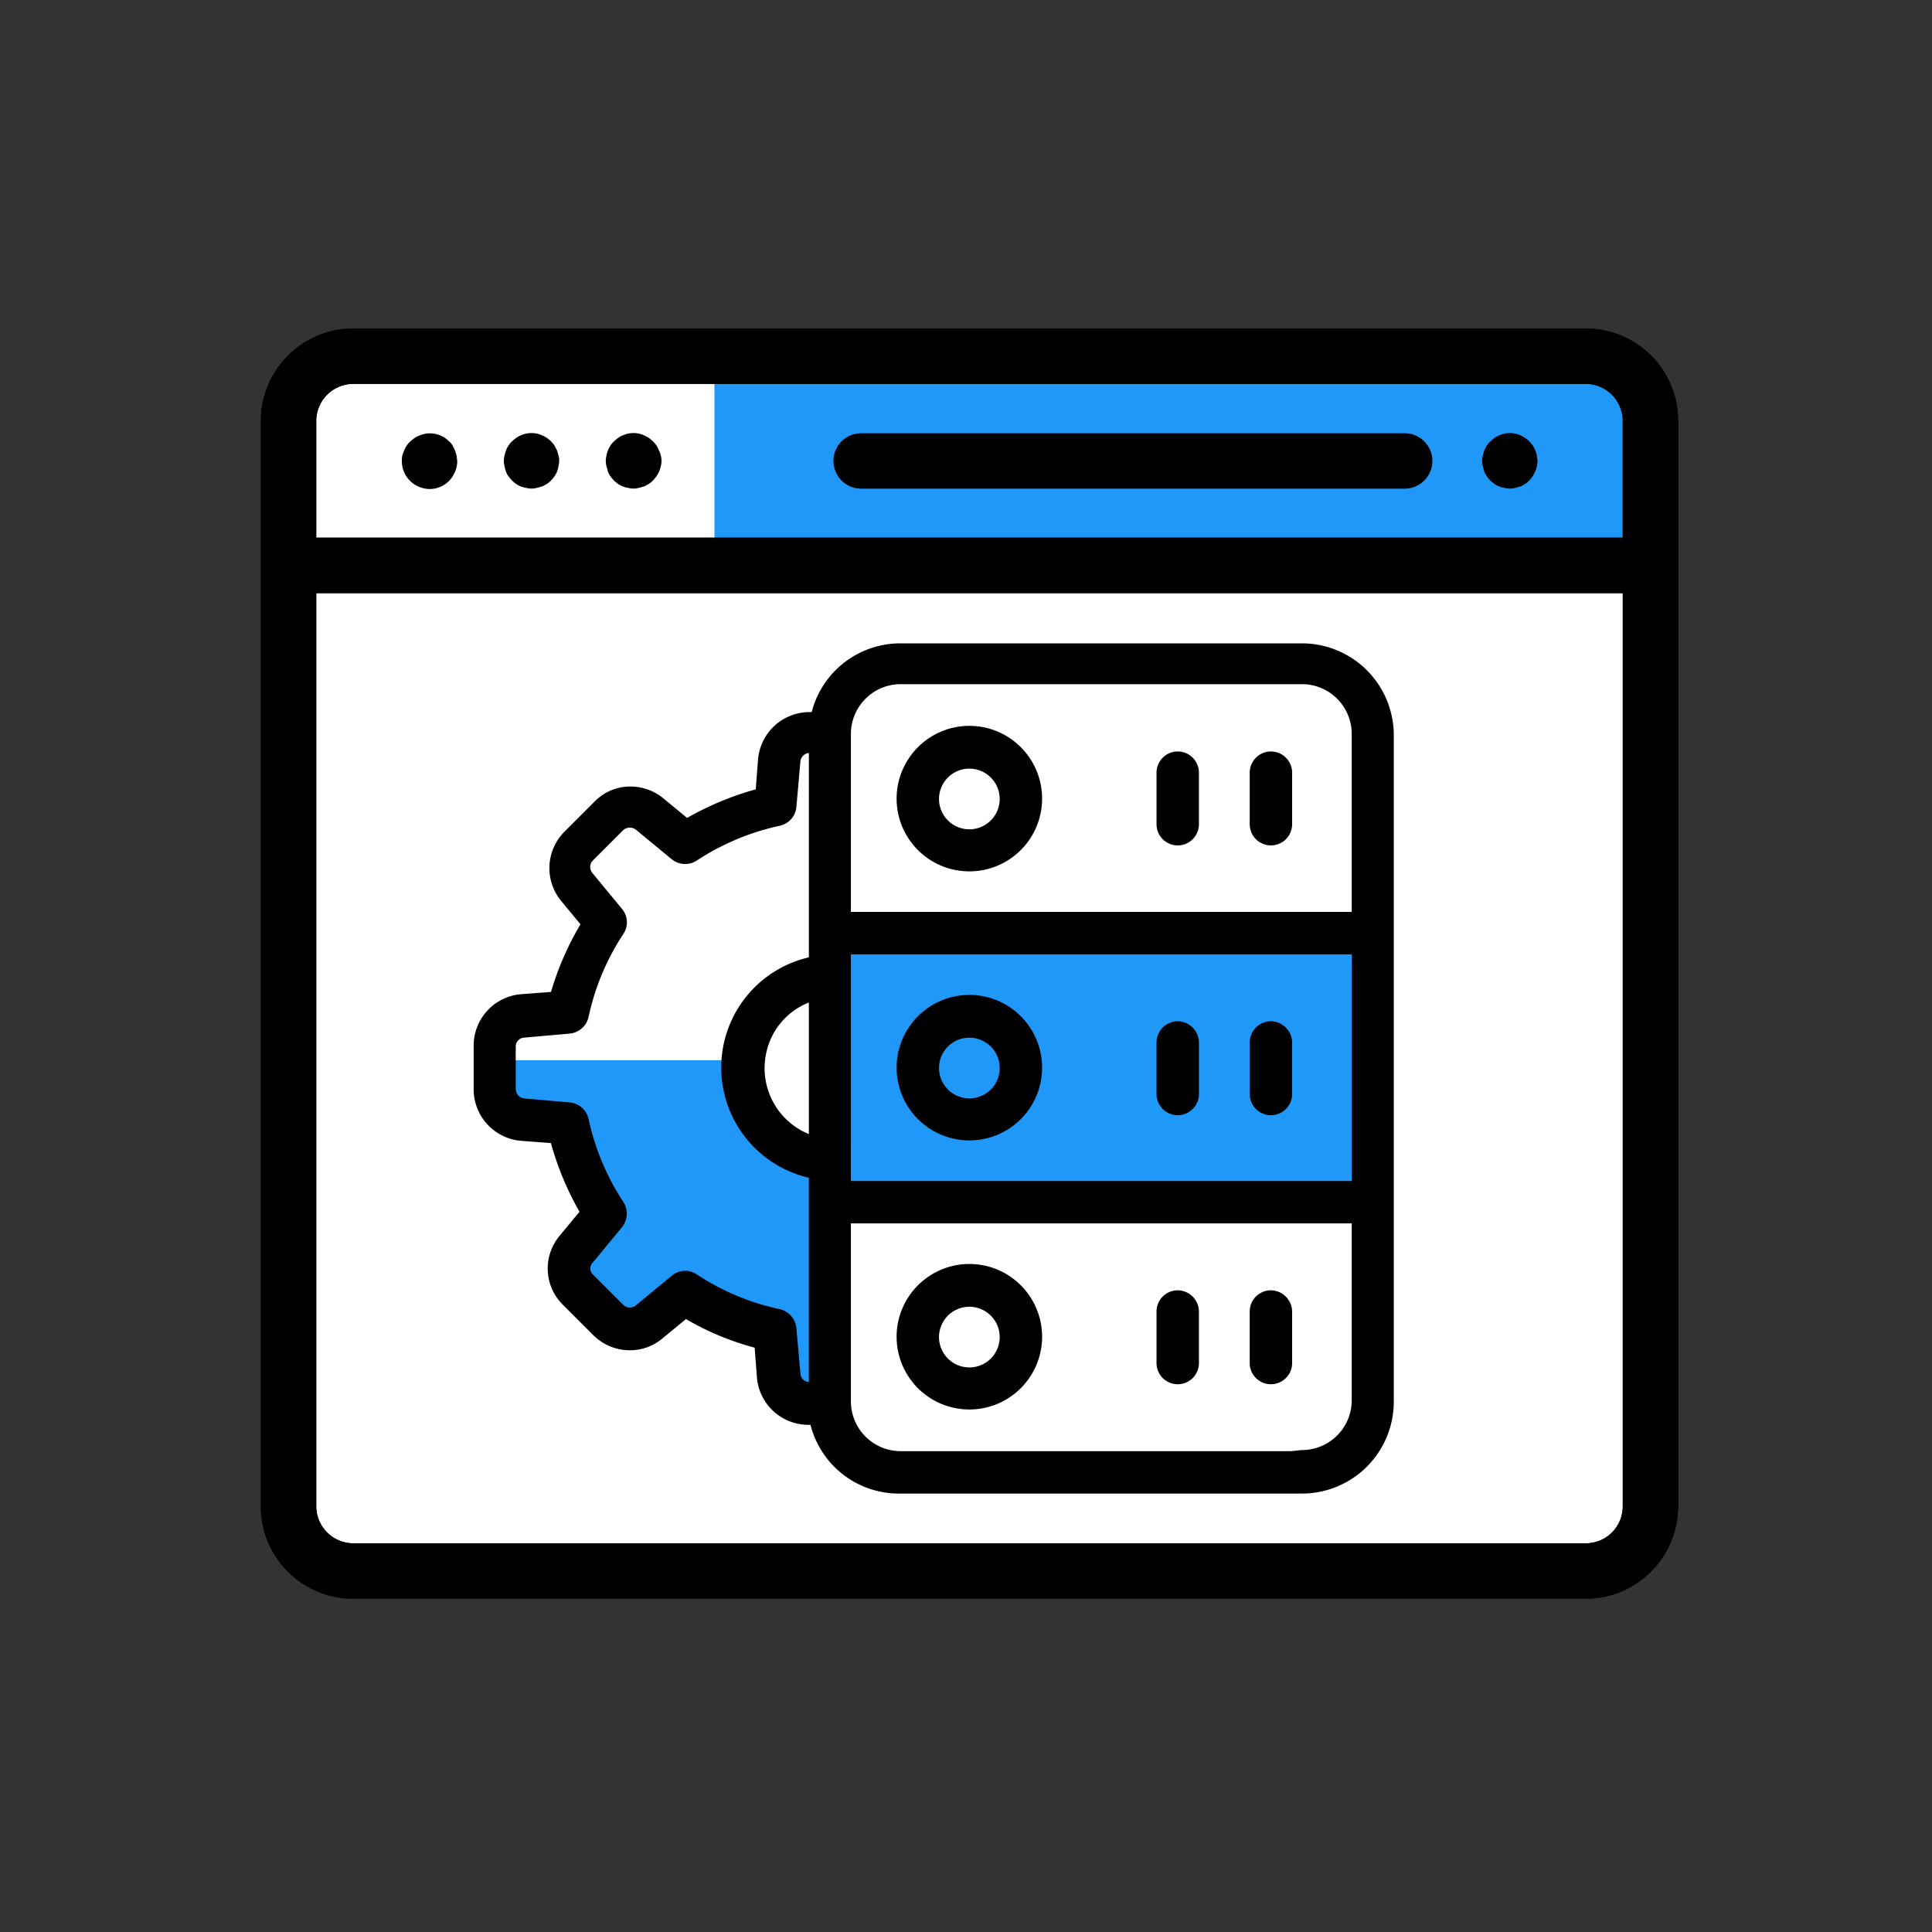 <svg xmlns="http://www.w3.org/2000/svg" width="200" height="200" viewBox="0 0 200 200">
  <rect x="0" y="0" width="200" height="200" fill="#333333" stroke="none"/>
  <g id="automatically-build-your-database" transform="translate(-12331 10798)">
    <rect id="Rectangle_969" data-name="Rectangle 969" width="200" height="200" transform="translate(12331 -10797.999)" fill="rgba(0,0,0,0)" opacity="0"/>
    <g id="_x32_" transform="translate(12307.5 -10835.2)">
      <path id="Path_13758" data-name="Path 13758" d="M64.638,79.7H194.52a5.022,5.022,0,0,1,5.038,5.038V199.249a5.022,5.022,0,0,1-5.038,5.038H64.638a5.022,5.022,0,0,1-5.038-5.038V84.738A5.046,5.046,0,0,1,64.638,79.7Z" transform="translate(-5.754 -5.374)" fill="#fff"/>
      <rect id="Rectangle_1027" data-name="Rectangle 1027" width="94.911" height="19.931" transform="translate(97.459 75.245)" fill="#1f98f9"/>
      <g id="Group_9003" data-name="Group 9003" transform="translate(50.5 71.2)">
        <g id="Group_8990" data-name="Group 8990" transform="translate(0 0)">
          <g id="Group_8989" data-name="Group 8989">
            <path id="Path_13759" data-name="Path 13759" d="M187.663,71.2H60.061A9.589,9.589,0,0,0,50.5,80.761V193.139a9.565,9.565,0,0,0,9.561,9.561h127.6a9.589,9.589,0,0,0,9.561-9.561V80.761A9.565,9.565,0,0,0,187.663,71.2ZM56.237,80.761a3.845,3.845,0,0,1,3.824-3.824h127.6a3.845,3.845,0,0,1,3.824,3.824v12.1H56.237v-12.1ZM191.488,193.139a3.821,3.821,0,0,1-3.824,3.824H60.061a3.845,3.845,0,0,1-3.824-3.824V98.6H191.488v94.543Z" transform="translate(-50.5 -71.2)"/>
          </g>
        </g>
        <g id="Group_8992" data-name="Group 8992" transform="translate(0 0)">
          <g id="Group_8991" data-name="Group 8991">
            <path id="Path_13760" data-name="Path 13760" d="M187.663,71.2H60.061A9.589,9.589,0,0,0,50.5,80.761V193.139a9.565,9.565,0,0,0,9.561,9.561h127.6a9.589,9.589,0,0,0,9.561-9.561V80.761A9.565,9.565,0,0,0,187.663,71.2ZM56.237,80.761a3.845,3.845,0,0,1,3.824-3.824h127.6a3.845,3.845,0,0,1,3.824,3.824v12.1H56.237v-12.1ZM191.488,193.139a3.821,3.821,0,0,1-3.824,3.824H60.061a3.845,3.845,0,0,1-3.824-3.824V98.6H191.488v94.543Z" transform="translate(-50.5 -71.2)"/>
          </g>
        </g>
        <g id="Group_8994" data-name="Group 8994" transform="translate(126.425 10.83)">
          <g id="Group_8993" data-name="Group 8993">
            <path id="Path_13761" data-name="Path 13761" d="M399.963,102.985a2.108,2.108,0,0,0-.147-.515,3.363,3.363,0,0,0-.257-.515,3.173,3.173,0,0,0-.809-.809,3.038,3.038,0,0,0-.478-.257,3.236,3.236,0,0,0-.552-.184,2.785,2.785,0,0,0-1.1,0,3.236,3.236,0,0,0-.552.184,1.981,1.981,0,0,0-.478.257,3.9,3.9,0,0,0-.441.368,2.134,2.134,0,0,0-.368.441,2.247,2.247,0,0,0-.257.515,3.773,3.773,0,0,0-.147.515,2.105,2.105,0,0,0,0,1.1c.037.184.11.368.147.552.074.184.184.331.257.478a3.172,3.172,0,0,0,.809.809,2.392,2.392,0,0,0,1.03.4,2.105,2.105,0,0,0,1.1,0c.184-.037.368-.11.552-.147.184-.074.331-.184.478-.257a1.95,1.95,0,0,0,.441-.368,3.037,3.037,0,0,0,.846-2.023c-.037-.184-.037-.368-.074-.552Z" transform="translate(-394.3 -100.65)"/>
          </g>
        </g>
        <g id="Group_8996" data-name="Group 8996" transform="translate(59.278 10.848)">
          <g id="Group_8995" data-name="Group 8995">
            <path id="Path_13762" data-name="Path 13762" d="M270.831,100.7H214.568a2.868,2.868,0,0,0,0,5.737h56.263a2.868,2.868,0,0,0,0-5.737Z" transform="translate(-211.7 -100.7)"/>
          </g>
        </g>
        <g id="Group_8998" data-name="Group 8998" transform="translate(25.153 10.83)">
          <g id="Group_8997" data-name="Group 8997">
            <path id="Path_13763" data-name="Path 13763" d="M124.563,102.985c-.037-.184-.11-.368-.147-.515-.074-.184-.184-.331-.257-.515a3.173,3.173,0,0,0-.809-.809,3.039,3.039,0,0,0-.478-.257,3.236,3.236,0,0,0-.552-.184,2.786,2.786,0,0,0-1.1,0,3.236,3.236,0,0,0-.552.184,1.981,1.981,0,0,0-.478.257,3.9,3.9,0,0,0-.441.368,2.133,2.133,0,0,0-.368.441,2.247,2.247,0,0,0-.257.515,3.773,3.773,0,0,0-.147.515,2.105,2.105,0,0,0,0,1.1,3.064,3.064,0,0,0,.147.552,1.981,1.981,0,0,0,.257.478,3.172,3.172,0,0,0,.809.809,2.392,2.392,0,0,0,1.03.4,2.105,2.105,0,0,0,1.1,0c.184-.037.368-.11.552-.147.184-.074.331-.184.478-.257a1.95,1.95,0,0,0,.441-.368,3.893,3.893,0,0,0,.368-.441,2.392,2.392,0,0,0,.4-1.03,2.838,2.838,0,0,0,.074-.552,1.429,1.429,0,0,0-.074-.552Z" transform="translate(-118.9 -100.65)"/>
          </g>
        </g>
        <g id="Group_9000" data-name="Group 9000" transform="translate(35.707 10.83)">
          <g id="Group_8999" data-name="Group 8999">
            <path id="Path_13764" data-name="Path 13764" d="M153.3,102.985a2.127,2.127,0,0,0-.184-.515,3.363,3.363,0,0,0-.257-.515,3.173,3.173,0,0,0-.809-.809,3.038,3.038,0,0,0-.478-.257,3.236,3.236,0,0,0-.552-.184,2.785,2.785,0,0,0-1.1,0,3.236,3.236,0,0,0-.552.184,1.981,1.981,0,0,0-.478.257,3.893,3.893,0,0,0-.441.368,2.133,2.133,0,0,0-.368.441,2.247,2.247,0,0,0-.257.515,1.579,1.579,0,0,0-.147.515,2.105,2.105,0,0,0,0,1.1c.037.184.11.368.147.552a1.981,1.981,0,0,0,.257.478,3.173,3.173,0,0,0,.809.809,2.392,2.392,0,0,0,1.03.4,2.105,2.105,0,0,0,1.1,0c.184-.037.368-.11.552-.147.184-.074.331-.184.478-.257a1.95,1.95,0,0,0,.441-.368,3.894,3.894,0,0,0,.368-.441,3.039,3.039,0,0,0,.257-.478,3.238,3.238,0,0,0,.184-.552,2.106,2.106,0,0,0,0-1.1Z" transform="translate(-147.6 -100.65)"/>
          </g>
        </g>
        <g id="Group_9002" data-name="Group 9002" transform="translate(14.599 10.854)">
          <g id="Group_9001" data-name="Group 9001">
            <path id="Path_13765" data-name="Path 13765" d="M95.863,103.026c-.037-.184-.11-.368-.147-.515-.074-.184-.184-.331-.257-.515a1.388,1.388,0,0,0-.368-.441,2.791,2.791,0,0,0-2.574-.772,3.236,3.236,0,0,0-.552.184,1.982,1.982,0,0,0-.478.257,3.893,3.893,0,0,0-.441.368,2.133,2.133,0,0,0-.368.441,2.247,2.247,0,0,0-.257.515,4.461,4.461,0,0,0-.184.515,2.784,2.784,0,0,0-.037.552,2.871,2.871,0,0,0,.846,2.023,2.965,2.965,0,0,0,2.023.846,2.808,2.808,0,0,0,2.023-.846,3.037,3.037,0,0,0,.846-2.023c-.037-.221-.037-.4-.074-.588Z" transform="translate(-90.2 -100.715)"/>
          </g>
        </g>
      </g>
      <g id="Group_9004" data-name="Group 9004" transform="translate(72.531 103.788)">
        <path id="Path_13766" data-name="Path 13766" d="M151.5,287.607l-5.442-1.25-2.795-5.516L142.3,277.2H116.6v4.008l.956,1.177,2.684,1.949,2.979.331s2.648,1.765,3.089,2.905a48.485,48.485,0,0,1,1.177,5.957l-2.059,2.979-.772,3.751,1.14,2.868,3.2,2.648,3.677-1.361,2.721-2.317,4.928,1.14,4.56,1.949s1.287,1.692,1.177,2.353a27.126,27.126,0,0,0,0,3.493l2.905,2.684,2.537-1.581V287.607Z" transform="translate(-114.324 -234.035)" fill="#1f98f9"/>
        <path id="Path_13767" data-name="Path 13767" d="M211.5,240.6h56.263v28.021l-56.189.037Z" transform="translate(-174.327 -210.894)" fill="#1f98f9"/>
        <g id="g4002" transform="translate(0 0)">
          <path id="path3982" d="M308.561,195.018a1.058,1.058,0,0,0-1.06,1.06v5.336a1.06,1.06,0,1,0,2.119,0v-5.336A1.058,1.058,0,0,0,308.561,195.018Z" transform="translate(-235.674 -182.681)"/>
          <path id="path3982_-_Outline" data-name="path3982 - Outline" d="M306.609,191.931a2.2,2.2,0,0,1,2.195,2.195v5.336a2.195,2.195,0,1,1-4.39,0v-5.336A2.2,2.2,0,0,1,306.609,191.931Z" transform="translate(-233.722 -180.729)"/>
          <path id="path3984" d="M334.8,195.018a1.058,1.058,0,0,0-1.06,1.06v5.336a1.06,1.06,0,0,0,2.119,0v-5.336A1.082,1.082,0,0,0,334.8,195.018Z" transform="translate(-252.266 -182.681)"/>
          <path id="path3984_-_Outline" data-name="path3984 - Outline" d="M332.851,191.931a2.207,2.207,0,0,1,2.193,2.124l0,5.407a2.195,2.195,0,0,1-4.39,0v-5.336A2.2,2.2,0,0,1,332.851,191.931Z" transform="translate(-250.314 -180.729)"/>
          <path id="path3986" d="M240.726,187.814a6.4,6.4,0,1,0,6.4,6.4h0A6.412,6.412,0,0,0,240.726,187.814Zm0,10.71A4.276,4.276,0,1,1,245,194.248h0A4.272,4.272,0,0,1,240.726,198.524Z" transform="translate(-189.41 -178.126)"/>
          <path id="path3986_-_Outline" data-name="path3986 - Outline" d="M238.774,184.727a7.531,7.531,0,1,1-7.531,7.531A7.539,7.539,0,0,1,238.774,184.727Zm0,10.71a3.141,3.141,0,1,0-3.141-3.141A3.145,3.145,0,0,0,238.774,195.437Z" transform="translate(-187.458 -176.174)"/>
          <path id="path3988" d="M308.561,270.967a1.058,1.058,0,0,0-1.06,1.06v5.336a1.06,1.06,0,0,0,2.119,0v-5.336A1.083,1.083,0,0,0,308.561,270.967Z" transform="translate(-235.674 -230.701)"/>
          <path id="path3988_-_Outline" data-name="path3988 - Outline" d="M306.609,267.88a2.224,2.224,0,0,1,2.195,2.195v5.336a2.195,2.195,0,0,1-4.39,0v-5.336A2.2,2.2,0,0,1,306.609,267.88Z" transform="translate(-233.722 -228.749)"/>
          <path id="path3990" d="M334.8,270.967a1.058,1.058,0,0,0-1.06,1.06v5.336a1.06,1.06,0,0,0,2.119,0v-5.336A1.11,1.11,0,0,0,334.8,270.967Z" transform="translate(-252.266 -230.701)"/>
          <path id="path3990_-_Outline" data-name="path3990 - Outline" d="M332.851,267.88A2.238,2.238,0,0,1,335.044,270l0,5.412a2.195,2.195,0,0,1-4.39,0v-5.336A2.2,2.2,0,0,1,332.851,267.88Z" transform="translate(-250.314 -228.749)"/>
          <path id="path3992" d="M240.726,263.558a6.4,6.4,0,1,0,6.4,6.4h0A6.412,6.412,0,0,0,240.726,263.558Zm0,10.71A4.276,4.276,0,1,1,245,269.991h0A4.272,4.272,0,0,1,240.726,274.267Z" transform="translate(-189.41 -226.017)"/>
          <path id="path3992_-_Outline" data-name="path3992 - Outline" d="M238.774,260.47A7.531,7.531,0,1,1,231.243,268,7.539,7.539,0,0,1,238.774,260.47Zm0,10.71a3.141,3.141,0,1,0-3.141-3.141A3.145,3.145,0,0,0,238.774,271.18Z" transform="translate(-187.458 -224.065)"/>
          <path id="path3994" d="M308.561,346.711a1.058,1.058,0,0,0-1.06,1.06v5.336a1.06,1.06,0,1,0,2.119,0V347.77A1.083,1.083,0,0,0,308.561,346.711Z" transform="translate(-235.674 -278.592)"/>
          <path id="path3994_-_Outline" data-name="path3994 - Outline" d="M306.609,343.623a2.224,2.224,0,0,1,2.195,2.195v5.336a2.195,2.195,0,1,1-4.39,0v-5.336A2.2,2.2,0,0,1,306.609,343.623Z" transform="translate(-233.722 -276.64)"/>
          <path id="path3996" d="M334.8,346.711a1.058,1.058,0,0,0-1.06,1.06v5.336a1.06,1.06,0,0,0,2.119,0V347.77A1.11,1.11,0,0,0,334.8,346.711Z" transform="translate(-252.266 -278.592)"/>
          <path id="path3996_-_Outline" data-name="path3996 - Outline" d="M332.851,343.623a2.238,2.238,0,0,1,2.192,2.119l0,5.411a2.195,2.195,0,0,1-4.39,0v-5.336A2.2,2.2,0,0,1,332.851,343.623Z" transform="translate(-250.314 -276.64)"/>
          <path id="path3998" d="M240.726,339.3a6.4,6.4,0,1,0,6.4,6.4h0A6.412,6.412,0,0,0,240.726,339.3Zm0,10.71A4.276,4.276,0,1,1,245,345.734h0A4.272,4.272,0,0,1,240.726,350.011Z" transform="translate(-189.41 -273.907)"/>
          <path id="path3998_-_Outline" data-name="path3998 - Outline" d="M238.774,336.214a7.531,7.531,0,1,1-7.531,7.531A7.539,7.539,0,0,1,238.774,336.214Zm0,10.71a3.141,3.141,0,1,0-3.141-3.141A3.145,3.145,0,0,0,238.774,346.923Z" transform="translate(-187.458 -271.955)"/>
          <path id="path4000" d="M124.193,231.124l3.141,3.141a4.189,4.189,0,0,0,5.639.227l3.027-2.5a27.471,27.471,0,0,0,8.288,3.444l.3,3.974a4.224,4.224,0,0,0,4.2,3.784h1.135a8.356,8.356,0,0,0,8.288,7.115H199.88a8.366,8.366,0,0,0,8.363-8.363V172.92a8.366,8.366,0,0,0-8.363-8.363H158.328a8.414,8.414,0,0,0-8.288,7.115H148.9a4.224,4.224,0,0,0-4.2,3.784l-.3,3.974a30.016,30.016,0,0,0-8.288,3.444l-3.028-2.5a4.146,4.146,0,0,0-5.639.227l-3.141,3.141a4.189,4.189,0,0,0-.227,5.639l2.5,3.027a29.142,29.142,0,0,0-3.557,8.174l-3.974.3a4.224,4.224,0,0,0-3.784,4.2v4.5a4.224,4.224,0,0,0,3.784,4.2l3.974.3a30.016,30.016,0,0,0,3.444,8.288l-2.5,3.027A4.168,4.168,0,0,0,124.193,231.124Zm25.772-15.365a8.486,8.486,0,0,1-6.7-9.953,8.389,8.389,0,0,1,6.7-6.7Zm49.916,32.432H158.328a6.267,6.267,0,0,1-6.282-6.282V222.344h54.117V241.8a6.267,6.267,0,0,1-6.282,6.282Zm-47.835-27.967V194.491h54.117v25.734Zm0-47.418a6.267,6.267,0,0,1,6.282-6.282H199.88a6.267,6.267,0,0,1,6.282,6.282v19.565H152.046Zm-26.491,54.041,3.027-3.671a1.087,1.087,0,0,0,.114-1.249,26.685,26.685,0,0,1-3.784-9.007,1.047,1.047,0,0,0-.946-.833l-4.73-.416a2.123,2.123,0,0,1-1.892-2.081V205.2a2.066,2.066,0,0,1,1.892-2.081l4.73-.416a1.086,1.086,0,0,0,.946-.833,26.251,26.251,0,0,1,3.784-9.007,1.028,1.028,0,0,0-.114-1.249l-3.027-3.671a2.1,2.1,0,0,1,.114-2.838l3.141-3.141a2.138,2.138,0,0,1,2.838-.114l3.671,3.028a1.087,1.087,0,0,0,1.249.114,26.686,26.686,0,0,1,9.007-3.784,1.047,1.047,0,0,0,.833-.946l.416-4.73a2.123,2.123,0,0,1,2.081-1.892h1.06v23.236a10.57,10.57,0,0,0,0,20.928v23.236H148.9a2.066,2.066,0,0,1-2.081-1.892l-.416-4.73a1.086,1.086,0,0,0-.833-.946,26.251,26.251,0,0,1-9.007-3.784,1.028,1.028,0,0,0-1.249.114l-3.671,3.027a2.1,2.1,0,0,1-2.838-.113l-3.141-3.141A1.951,1.951,0,0,1,125.555,226.847Z" transform="translate(-114.126 -163.421)"/>
          <path id="path4000_-_Outline" data-name="path4000 - Outline" d="M197.928,249.494H156.262a9.434,9.434,0,0,1-9.217-7.115h-.206a5.349,5.349,0,0,1-5.33-4.8l-.243-3.187a28.688,28.688,0,0,1-7.114-2.963l-2.409,1.987a5.212,5.212,0,0,1-3.393,1.243h0a5.358,5.358,0,0,1-3.761-1.533l-3.151-3.151a5.276,5.276,0,0,1-.275-7.269l1.968-2.386a31.061,31.061,0,0,1-2.957-7.107l-3.166-.241a5.356,5.356,0,0,1-4.833-5.333v-4.5a5.349,5.349,0,0,1,4.8-5.33l3.21-.245a30.371,30.371,0,0,1,3.05-7l-1.984-2.4a5.342,5.342,0,0,1,.29-7.154l3.151-3.151a5.161,5.161,0,0,1,3.721-1.556,5.372,5.372,0,0,1,3.451,1.263l2.407,1.986a31.061,31.061,0,0,1,7.107-2.957l.241-3.166a5.356,5.356,0,0,1,5.333-4.833h.214a9.484,9.484,0,0,1,9.209-7.115h41.552a9.51,9.51,0,0,1,9.5,9.5v69.027A9.51,9.51,0,0,1,197.928,249.494Zm-46.7-27.967v18.43a5.153,5.153,0,0,0,5.147,5.147h40.417l1.135-.114a5.153,5.153,0,0,0,5.147-5.147V221.527Zm-17.142,4.909a2.046,2.046,0,0,1,1.18.367,25.078,25.078,0,0,0,8.591,3.6,2.23,2.23,0,0,1,1.729,1.962l.416,4.725a.921.921,0,0,0,.875.854V216.8a11.708,11.708,0,0,1,0-22.815V172.825a1,1,0,0,0-.877.874l-.414,4.709a2.186,2.186,0,0,1-1.777,1.966,25.428,25.428,0,0,0-8.564,3.609,2.209,2.209,0,0,1-2.633-.21l-3.639-3a1.032,1.032,0,0,0-1.313.04l-3.141,3.141a.958.958,0,0,0-.057,1.293l3.044,3.691a2.153,2.153,0,0,1,.168,2.622,25.078,25.078,0,0,0-3.6,8.591,2.23,2.23,0,0,1-1.962,1.729l-4.725.416a.925.925,0,0,0-.856.95v4.39a.992.992,0,0,0,.878.953l4.709.414a2.186,2.186,0,0,1,1.966,1.777,25.428,25.428,0,0,0,3.609,8.564,2.228,2.228,0,0,1-.21,2.633l-3,3.639a.829.829,0,0,0,0,1.159l3.184,3.182a1.029,1.029,0,0,0,.7.28.9.9,0,0,0,.594-.223l3.691-3.044A2.187,2.187,0,0,1,134.086,226.436Zm17.142-9.3h51.846V193.674H151.229Zm-4.352-18.477a7.219,7.219,0,0,0-4.447,5.4,7.365,7.365,0,0,0,4.447,8.222Zm4.352-9.376h51.846v-18.43a5.153,5.153,0,0,0-5.147-5.147H156.376a5.153,5.153,0,0,0-5.147,5.147Z" transform="translate(-112.174 -161.469)"/>
        </g>
      </g>
    </g>
  </g>
</svg>
